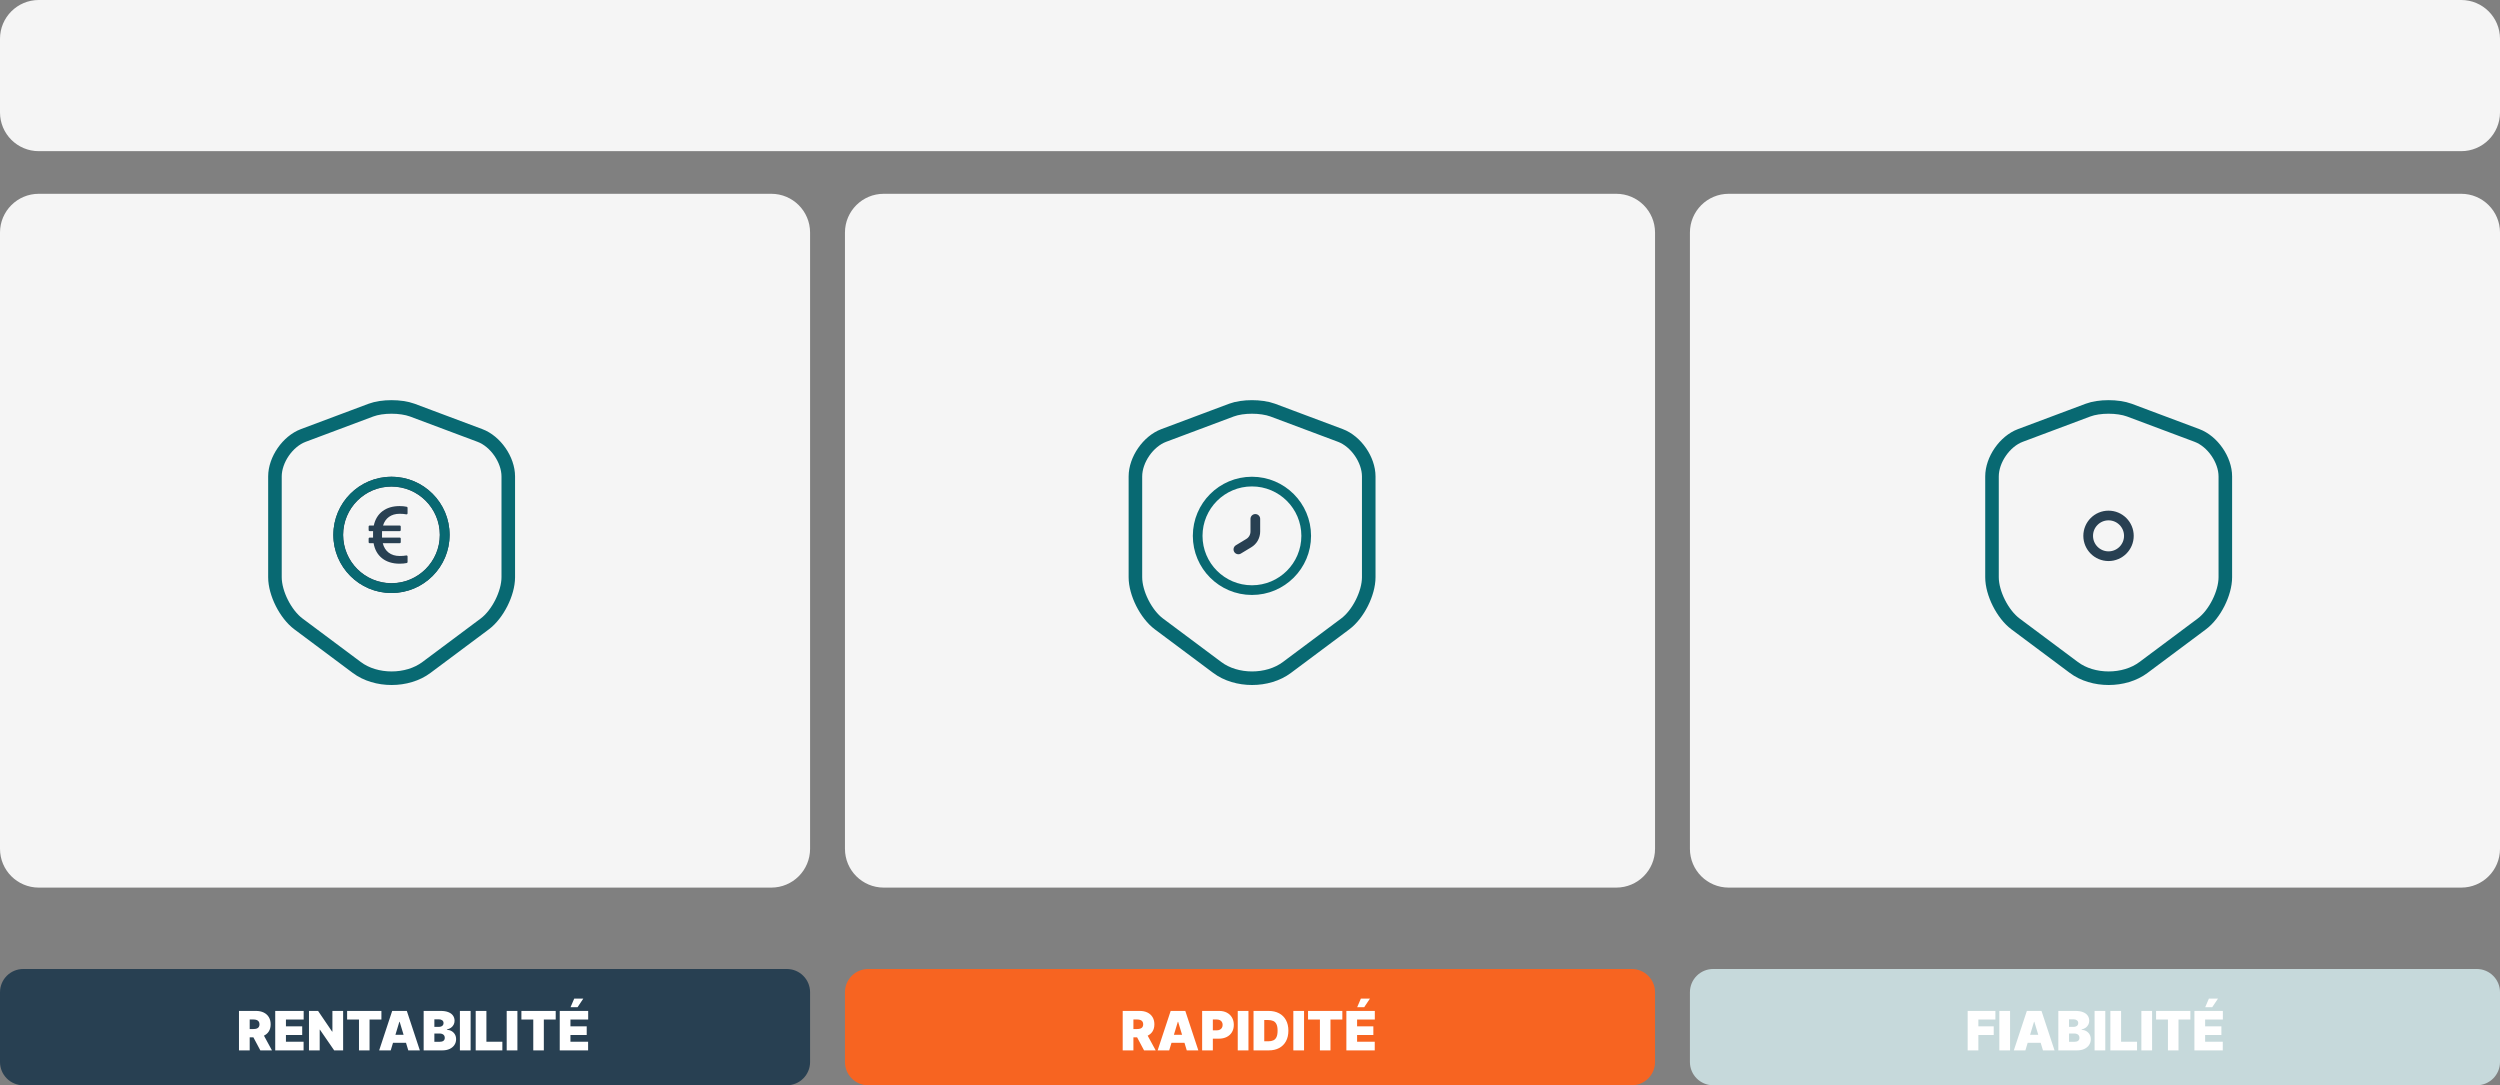 <svg xmlns="http://www.w3.org/2000/svg" width="645" height="280" viewBox="0 0 645 280" fill="none"><rect x="0" y="0" width="645" height="280" fill="#808080" stroke="none"/><g clip-path="url(#clip0_137_62)"><path d="M203 250H6C2.686 250 0 252.686 0 256V274C0 277.314 2.686 280 6 280H203C206.314 280 209 277.314 209 274V256C209 252.686 206.314 250 203 250Z" fill="#284052"></path><path d="M421 250H224C220.686 250 218 252.686 218 256V274C218 277.314 220.686 280 224 280H421C424.314 280 427 277.314 427 274V256C427 252.686 424.314 250 421 250Z" fill="#F76421"></path><path d="M639 250H442C438.686 250 436 252.686 436 256V274C436 277.314 438.686 280 442 280H639C642.314 280 645 277.314 645 274V256C645 252.686 642.314 250 639 250Z" fill="#C6D9DB"></path><path d="M199 50H10C4.477 50 0 54.477 0 60V219C0 224.523 4.477 229 10 229H199C204.523 229 209 224.523 209 219V60C209 54.477 204.523 50 199 50Z" fill="#F5F5F5"></path><path d="M417 50H228C222.477 50 218 54.477 218 60V219C218 224.523 222.477 229 228 229H417C422.523 229 427 224.523 427 219V60C427 54.477 422.523 50 417 50Z" fill="#F5F5F5"></path><path d="M635 50H446C440.477 50 436 54.477 436 60V219C436 224.523 440.477 229 446 229H635C640.523 229 645 224.523 645 219V60C645 54.477 640.523 50 635 50Z" fill="#F5F5F5"></path><path d="M635 0H10C4.477 0 0 4.477 0 10V29C0 34.523 4.477 39 10 39H635C640.523 39 645 34.523 645 29V10C645 4.477 640.523 0 635 0Z" fill="#F5F5F5"></path><path d="M317.715 105.805L300.251 112.35C296.226 113.855 292.936 118.615 292.936 122.92V148.925C292.936 153.055 295.666 158.48 298.991 160.965L314.041 172.2C318.976 175.91 327.095 175.91 332.03 172.2L347.081 160.965C350.406 158.48 353.135 153.055 353.135 148.925V122.92C353.135 118.615 349.845 113.855 345.82 112.35L328.356 105.805C325.381 104.72 320.62 104.72 317.715 105.805Z" stroke="#086972" stroke-width="3.5" stroke-linecap="round" stroke-linejoin="round"></path><path d="M323 152.25C330.732 152.25 337 145.982 337 138.25C337 130.518 330.732 124.25 323 124.25C315.268 124.25 309 130.518 309 138.25C309 145.982 315.268 152.25 323 152.25Z" stroke="#086972" stroke-width="2.5" stroke-miterlimit="10" stroke-linecap="round" stroke-linejoin="round"></path><path d="M323.875 133.875V137.13C323.875 138.355 323.245 139.51 322.16 140.14L319.5 141.75" stroke="#284052" stroke-width="2.5" stroke-miterlimit="10" stroke-linecap="round" stroke-linejoin="round"></path><path d="M95.716 105.805L78.251 112.35C74.225 113.855 70.936 118.615 70.936 122.92V148.925C70.936 153.055 73.666 158.48 76.991 160.965L92.04 172.2C96.975 175.91 105.095 175.91 110.03 172.2L125.081 160.965C128.406 158.48 131.135 153.055 131.135 148.925V122.92C131.135 118.615 127.845 113.855 123.82 112.35L106.356 105.805C103.381 104.72 98.621 104.72 95.716 105.805Z" stroke="#086972" stroke-width="3.5" stroke-linecap="round" stroke-linejoin="round"></path><path d="M101 123C92.716 123 86 129.717 86 138C86 146.283 92.716 153 101 153C109.283 153 116 146.283 116 138C116 129.717 109.283 123 101 123ZM101 150.455C94.123 150.455 88.545 144.877 88.545 138C88.545 131.123 94.123 125.545 101 125.545C107.877 125.545 113.455 131.123 113.455 138C113.455 144.877 107.877 150.455 101 150.455ZM104.941 130.748C104.408 130.631 103.789 130.567 103.089 130.567C99.517 130.567 97.099 132.432 96.44 135.586H95.375C95.228 135.586 95.107 135.706 95.107 135.854V136.765C95.107 136.912 95.228 137.032 95.375 137.032H96.259C96.249 137.17 96.249 137.314 96.249 137.461V138.696H95.375C95.228 138.696 95.107 138.817 95.107 138.964V139.875C95.107 140.022 95.228 140.143 95.375 140.143H96.386C96.962 143.464 99.413 145.433 103.089 145.433C103.789 145.433 104.408 145.376 104.941 145.262C105.065 145.235 105.155 145.128 105.155 145.001V143.568C105.155 143.401 105.001 143.273 104.837 143.307C104.345 143.401 103.769 143.444 103.103 143.444C100.809 143.444 99.269 142.219 98.757 140.143H103.129C103.277 140.143 103.397 140.022 103.397 139.875V138.964C103.397 138.817 103.277 138.696 103.129 138.696H98.562V137.491C98.562 137.334 98.562 137.176 98.573 137.029H103.123C103.27 137.029 103.391 136.908 103.391 136.761V135.85C103.391 135.703 103.27 135.583 103.123 135.583H98.827C99.403 133.677 100.913 132.556 103.099 132.556C103.766 132.556 104.342 132.606 104.83 132.703C104.869 132.711 104.909 132.71 104.948 132.701C104.986 132.691 105.022 132.674 105.053 132.649C105.084 132.624 105.108 132.592 105.126 132.556C105.143 132.521 105.152 132.482 105.152 132.442V131.009C105.152 130.882 105.065 130.775 104.941 130.748Z" fill="#284052"></path><path d="M101 151.75C108.594 151.75 114.75 145.594 114.75 138C114.75 130.406 108.594 124.25 101 124.25C93.406 124.25 87.25 130.406 87.25 138C87.25 145.594 93.406 151.75 101 151.75Z" stroke="#086972" stroke-width="2.5"></path><path d="M538.715 105.805L521.251 112.35C517.226 113.855 513.936 118.615 513.936 122.92V148.925C513.936 153.055 516.666 158.48 519.991 160.965L535.041 172.2C539.976 175.91 548.095 175.91 553.03 172.2L568.081 160.965C571.406 158.48 574.135 153.055 574.135 148.925V122.92C574.135 118.615 570.845 113.855 566.82 112.35L549.356 105.805C546.381 104.72 541.62 104.72 538.715 105.805Z" stroke="#086972" stroke-width="3.5" stroke-linecap="round" stroke-linejoin="round"></path><path d="M544 143.5C546.899 143.5 549.25 141.149 549.25 138.25C549.25 135.351 546.899 133 544 133C541.101 133 538.75 135.351 538.75 138.25C538.75 141.149 541.101 143.5 544 143.5Z" stroke="#284052" stroke-width="2.5" stroke-miterlimit="10" stroke-linecap="round" stroke-linejoin="round"></path><path d="M61.656 271V260.818H66.051C66.807 260.818 67.468 260.956 68.035 261.231C68.602 261.506 69.042 261.902 69.357 262.419C69.672 262.936 69.829 263.556 69.829 264.278C69.829 265.008 69.667 265.622 69.342 266.123C69.021 266.623 68.568 267.001 67.985 267.256C67.405 267.512 66.727 267.639 65.952 267.639H63.327V265.491H65.395C65.72 265.491 65.996 265.452 66.225 265.372C66.457 265.289 66.635 265.158 66.757 264.979C66.883 264.8 66.946 264.567 66.946 264.278C66.946 263.987 66.883 263.75 66.757 263.567C66.635 263.382 66.457 263.246 66.225 263.16C65.996 263.07 65.72 263.026 65.395 263.026H64.421V271H61.656ZM67.622 266.327L70.168 271H67.165L64.679 266.327H67.622ZM71.008 271V260.818H78.346V263.045H73.772V264.795H77.968V267.023H73.772V268.773H78.326V271H71.008ZM88.526 260.818V271H86.22L82.541 265.651H82.481V271H79.717V260.818H82.063L85.683 266.148H85.762V260.818H88.526ZM89.556 263.045V260.818H98.405V263.045H95.343V271H92.618V263.045H89.556ZM100.805 271H97.822L101.183 260.818H104.961L108.322 271H105.339L103.112 263.622H103.032L100.805 271ZM100.248 266.983H105.856V269.051H100.248V266.983ZM109.303 271V260.818H113.718C114.493 260.818 115.144 260.923 115.671 261.131C116.202 261.34 116.601 261.635 116.869 262.016C117.141 262.397 117.277 262.847 117.277 263.364C117.277 263.738 117.194 264.08 117.029 264.388C116.866 264.696 116.637 264.955 116.343 265.163C116.048 265.369 115.703 265.511 115.308 265.591V265.69C115.746 265.707 116.144 265.818 116.502 266.023C116.86 266.226 117.145 266.506 117.357 266.864C117.569 267.218 117.675 267.636 117.675 268.116C117.675 268.673 117.529 269.169 117.237 269.603C116.949 270.037 116.538 270.379 116.004 270.627C115.471 270.876 114.834 271 114.095 271H109.303ZM112.067 268.793H113.36C113.824 268.793 114.172 268.706 114.404 268.534C114.636 268.358 114.752 268.1 114.752 267.759C114.752 267.52 114.697 267.318 114.588 267.152C114.478 266.986 114.322 266.86 114.12 266.774C113.921 266.688 113.681 266.645 113.399 266.645H112.067V268.793ZM112.067 264.935H113.2C113.442 264.935 113.656 264.897 113.842 264.82C114.027 264.744 114.172 264.635 114.274 264.492C114.38 264.346 114.433 264.169 114.433 263.96C114.433 263.645 114.321 263.405 114.095 263.239C113.87 263.07 113.585 262.986 113.24 262.986H112.067V264.935ZM121.419 260.818V271H118.654V260.818H121.419ZM122.729 271V260.818H125.493V268.773H129.609V271H122.729ZM133.491 260.818V271H130.727V260.818H133.491ZM134.522 263.045V260.818H143.372V263.045H140.309V271H137.585V263.045H134.522ZM144.412 271V260.818H151.75V263.045H147.176V264.795H151.372V267.023H147.176V268.773H151.73V271H144.412ZM147.196 259.864L148.151 257.636H150.497L149.006 259.864H147.196Z" fill="white"></path><path d="M289.656 271V260.818H294.051C294.807 260.818 295.468 260.956 296.035 261.231C296.602 261.506 297.042 261.902 297.357 262.419C297.672 262.936 297.83 263.556 297.83 264.278C297.83 265.008 297.667 265.622 297.342 266.123C297.021 266.623 296.568 267.001 295.985 267.256C295.405 267.512 294.727 267.639 293.952 267.639H291.327V265.491H293.395C293.72 265.491 293.996 265.452 294.225 265.372C294.457 265.289 294.634 265.158 294.757 264.979C294.883 264.8 294.946 264.567 294.946 264.278C294.946 263.987 294.883 263.75 294.757 263.567C294.634 263.382 294.457 263.246 294.225 263.16C293.996 263.07 293.72 263.026 293.395 263.026H292.42V271H289.656ZM295.622 266.327L298.168 271H295.165L292.679 266.327H295.622ZM301.653 271H298.67L302.031 260.818H305.809L309.17 271H306.187L303.96 263.622H303.88L301.653 271ZM301.096 266.983H306.704V269.051H301.096V266.983ZM310.15 271V260.818H314.545C315.301 260.818 315.962 260.967 316.529 261.266C317.096 261.564 317.537 261.983 317.851 262.523C318.166 263.064 318.324 263.695 318.324 264.418C318.324 265.147 318.161 265.778 317.836 266.312C317.515 266.845 317.063 267.256 316.479 267.545C315.899 267.833 315.221 267.977 314.446 267.977H311.821V265.83H313.889C314.214 265.83 314.491 265.773 314.719 265.661C314.951 265.545 315.129 265.38 315.251 265.168C315.377 264.956 315.44 264.706 315.44 264.418C315.44 264.126 315.377 263.877 315.251 263.672C315.129 263.463 314.951 263.304 314.719 263.195C314.491 263.082 314.214 263.026 313.889 263.026H312.915V271H310.15ZM322.102 260.818V271H319.338V260.818H322.102ZM327.33 271H323.412V260.818H327.29C328.337 260.818 329.242 261.022 330.004 261.43C330.77 261.834 331.36 262.417 331.774 263.18C332.192 263.939 332.401 264.848 332.401 265.909C332.401 266.97 332.194 267.881 331.779 268.643C331.365 269.402 330.778 269.986 330.019 270.393C329.26 270.798 328.364 271 327.33 271ZM326.176 268.653H327.23C327.734 268.653 328.163 268.572 328.518 268.41C328.876 268.247 329.148 267.967 329.333 267.57C329.522 267.172 329.617 266.618 329.617 265.909C329.617 265.2 329.521 264.646 329.328 264.249C329.139 263.851 328.861 263.571 328.493 263.408C328.128 263.246 327.681 263.165 327.151 263.165H326.176V268.653ZM336.444 260.818V271H333.68V260.818H336.444ZM337.475 263.045V260.818H346.325V263.045H343.262V271H340.538V263.045H337.475ZM347.365 271V260.818H354.703V263.045H350.129V264.795H354.325V267.023H350.129V268.773H354.683V271H347.365ZM350.149 259.864L351.104 257.636H353.45L351.959 259.864H350.149Z" fill="white"></path><path d="M507.656 271V260.818H514.815V263.045H510.42V264.795H514.378V267.023H510.42V271H507.656ZM518.596 260.818V271H515.832V260.818H518.596ZM522.551 271H519.568L522.929 260.818H526.707L530.068 271H527.085L524.858 263.622H524.778L522.551 271ZM521.994 266.983H527.602V269.051H521.994V266.983ZM531.049 271V260.818H535.464C536.239 260.818 536.89 260.923 537.417 261.131C537.948 261.34 538.347 261.635 538.616 262.016C538.887 262.397 539.023 262.847 539.023 263.364C539.023 263.738 538.94 264.08 538.775 264.388C538.612 264.696 538.384 264.955 538.089 265.163C537.794 265.369 537.449 265.511 537.055 265.591V265.69C537.492 265.707 537.89 265.818 538.248 266.023C538.606 266.226 538.891 266.506 539.103 266.864C539.315 267.218 539.421 267.636 539.421 268.116C539.421 268.673 539.275 269.169 538.983 269.603C538.695 270.037 538.284 270.379 537.751 270.627C537.217 270.876 536.581 271 535.841 271H531.049ZM533.813 268.793H535.106C535.57 268.793 535.918 268.706 536.15 268.534C536.382 268.358 536.498 268.1 536.498 267.759C536.498 267.52 536.443 267.318 536.334 267.152C536.224 266.986 536.068 266.86 535.866 266.774C535.667 266.688 535.427 266.645 535.145 266.645H533.813V268.793ZM533.813 264.935H534.947C535.189 264.935 535.402 264.897 535.588 264.82C535.773 264.744 535.918 264.635 536.02 264.492C536.126 264.346 536.18 264.169 536.18 263.96C536.18 263.645 536.067 263.405 535.841 263.239C535.616 263.07 535.331 262.986 534.986 262.986H533.813V264.935ZM543.165 260.818V271H540.4V260.818H543.165ZM544.475 271V260.818H547.239V268.773H551.355V271H544.475ZM555.237 260.818V271H552.473V260.818H555.237ZM556.268 263.045V260.818H565.118V263.045H562.055V271H559.331V263.045H556.268ZM566.158 271V260.818H573.496V263.045H568.922V264.795H573.118V267.023H568.922V268.773H573.476V271H566.158ZM568.942 259.864L569.897 257.636H572.243L570.752 259.864H568.942Z" fill="white"></path></g><defs><clipPath id="clip0_137_62"><rect width="645" height="280" fill="white"></rect></clipPath></defs></svg>